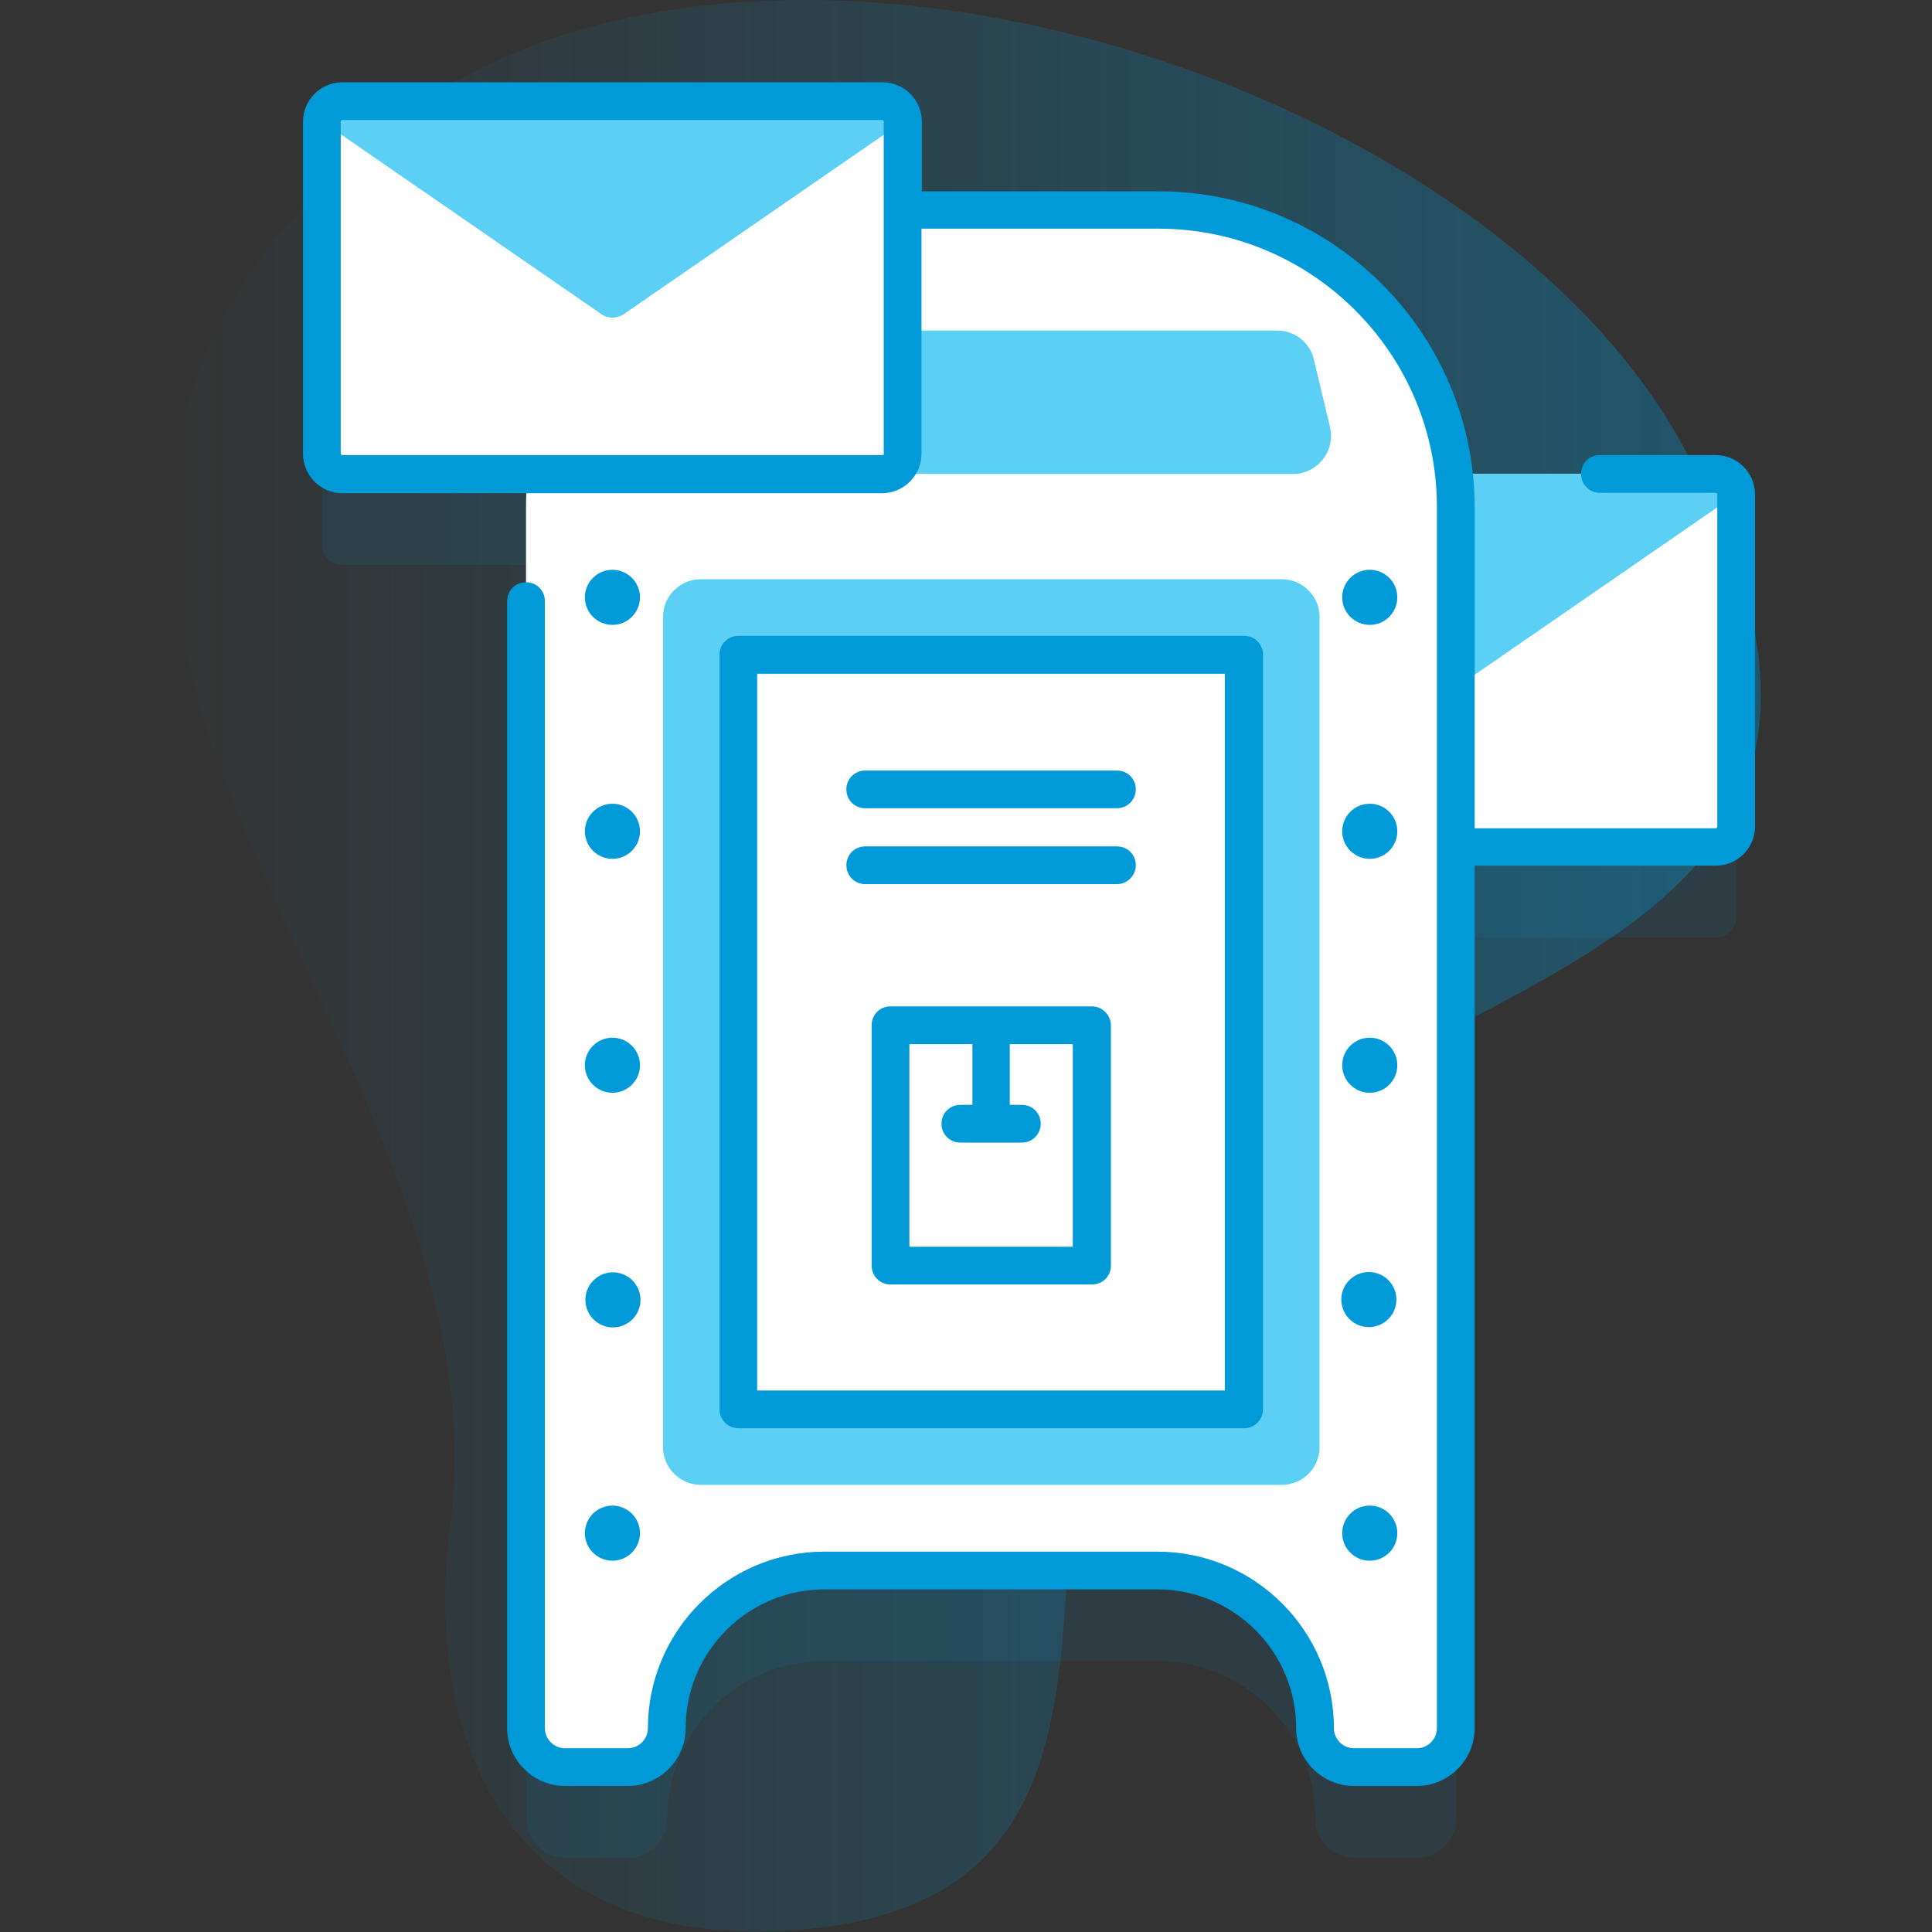 <?xml version="1.0" encoding="utf-8"?>
<!-- Generator: Adobe Illustrator 25.4.1, SVG Export Plug-In . SVG Version: 6.00 Build 0)  -->
<svg version="1.1" id="Capa_1" xmlns="http://www.w3.org/2000/svg" xmlns:xlink="http://www.w3.org/1999/xlink" x="0px" y="0px"
	 viewBox="0 0 512 512" style="enable-background:new 0 0 512 512;" xml:space="preserve">
<rect x="0" y="0" width="512" height="512" fill="#333333" stroke="none"/>
<style type="text/css">
	.st0{fill:url(#SVGID_1_);}
	.st1{opacity:0.1;fill:#009AD9;enable-background:new    ;}
	.st2{fill:#FFFFFF;}
	.st3{fill:#5BD0F4;}
	.st4{fill:#009AD9;}
	.st5{display:none;}
	.st6{display:inline;fill:#6583FE;}
</style>
<g>
	
		<linearGradient id="SVGID_1_" gradientUnits="userSpaceOnUse" x1="45.273" y1="426" x2="466.726" y2="426" gradientTransform="matrix(1 0 0 1 0 -170)">
		<stop  offset="0" style="stop-color:#009AD9;stop-opacity:0"/>
		<stop  offset="1" style="stop-color:#009AD9;stop-opacity:0.35"/>
	</linearGradient>
	<path class="st0" d="M97.1,38.2c-135.3,119.5,38.8,235.4,22.2,366c-7.4,58.1,16.1,113.6,92.7,107.2c93.4-7.7,59.5-97.2,79.1-156.8
		c33.7-102.5,240.7-78.6,154.9-236.4C391.3,17.5,190.3-44,97.1,38.2L97.1,38.2z"/>
	<path class="st1" d="M454.7,149.6h-69.4c-4.4-39.4-37.7-70-78.3-70h-67.7V56.2c0-3-2.4-5.4-5.4-5.4H90.7c-3,0-5.4,2.4-5.4,5.4v88.1
		c0,3,2.4,5.4,5.4,5.4H140c-0.3,2.9-0.5,5.8-0.5,8.8V482c0,5.7,4.6,10.3,10.3,10.3h16.7c5.7,0,10.3-4.6,10.3-10.3
		c0-11.5,4.7-22,12.2-29.6s18-12.2,29.6-12.2h88.2c23.1,0,41.8,18.7,41.8,41.8c0,2.8,1.1,5.4,3,7.3s4.4,3,7.3,3h16.7
		c5.7,0,10.3-4.6,10.3-10.3V248.4h68.9c3,0,5.4-2.4,5.4-5.4V155C460.1,152,457.7,149.6,454.7,149.6L454.7,149.6z"/>
	<g>
		<path class="st2" d="M460.1,131v88.1c0,3-2.4,5.4-5.4,5.4H311.6c-3,0-5.4-2.4-5.4-5.4V131c0-3,2.4-5.4,5.4-5.4h143.1
			C457.7,125.6,460.1,128,460.1,131L460.1,131z"/>
		<path class="st3" d="M460.1,131l-73.9,51c-1.8,1.3-4.3,1.3-6.1,0l-73.9-51c0-3,2.4-5.4,5.4-5.4h143.1c1.5,0,2.8,0.6,3.8,1.6
			S460.1,129.5,460.1,131L460.1,131z"/>
	</g>
	<g>
		<g>
			<g>
				<g>
					<path class="st2" d="M385.8,134.4V458c0,5.7-4.6,10.3-10.3,10.3h-16.7c-2.8,0-5.4-1.1-7.3-3s-3-4.4-3-7.3
						c0-23.1-18.7-41.8-41.8-41.8h-88.2c-11.6,0-22,4.7-29.6,12.2s-12.2,18-12.2,29.6c0,5.7-4.6,10.3-10.3,10.3h-16.7
						c-5.7,0-10.3-4.6-10.3-10.3V134.4c0-43.5,35.3-78.8,78.8-78.8H307C350.5,55.6,385.8,90.9,385.8,134.4L385.8,134.4z"/>
				</g>
			</g>
		</g>
	</g>
	<path class="st3" d="M342.7,125.6h-160c-6.5,0-11.2-6-9.7-12.3l4.3-18c1.1-4.5,5.1-7.7,9.7-7.7h151.5c4.6,0,8.7,3.2,9.7,7.7l4.3,18
		C353.9,119.6,349.1,125.6,342.7,125.6z"/>
	<path class="st3" d="M339.7,393.5h-154c-5.5,0-10-4.5-10-10v-220c0-5.5,4.5-10,10-10h154c5.5,0,10,4.5,10,10v220
		C349.7,389.1,345.2,393.5,339.7,393.5z"/>
	<path class="st2" d="M324.7,178.6v190h-124v-190L324.7,178.6z"/>
	<g>
		<path class="st4" d="M329.7,378.5h-134c-2.8,0-5-2.2-5-5v-200c0-2.8,2.2-5,5-5h134c2.8,0,5,2.2,5,5v200
			C334.7,376.3,332.4,378.5,329.7,378.5z M200.6,368.5h124v-190h-124V368.5z"/>
	</g>
	<g>
		<g>
			<circle class="st4" cx="162.3" cy="406.3" r="7.3"/>
			
				<ellipse transform="matrix(0.161 -0.987 0.987 0.161 -203.731 449.303)" class="st4" cx="162.4" cy="344.5" rx="7.3" ry="7.3"/>
			<circle class="st4" cx="162.3" cy="282.3" r="7.3"/>
			<circle class="st4" cx="162.3" cy="220.3" r="7.3"/>
			<circle class="st4" cx="162.3" cy="158.3" r="7.3"/>
		</g>
		<g>
			<circle class="st4" cx="363" cy="406.3" r="7.3"/>
			<ellipse transform="matrix(0.16 -0.987 0.987 0.16 -35.112 647.395)" class="st4" cx="362.8" cy="344.3" rx="7.3" ry="7.3"/>
			<circle class="st4" cx="363" cy="282.3" r="7.3"/>
			<circle class="st4" cx="363" cy="220.3" r="7.3"/>
			<circle class="st4" cx="363" cy="158.3" r="7.3"/>
		</g>
	</g>
	<g>
		<path class="st4" d="M296,214.2h-66.7c-2.8,0-5-2.2-5-5s2.2-5,5-5H296c2.8,0,5,2.2,5,5S298.7,214.2,296,214.2z"/>
	</g>
	<g>
		<path class="st4" d="M296,234.3h-66.7c-2.8,0-5-2.2-5-5s2.2-5,5-5H296c2.8,0,5,2.2,5,5S298.7,234.3,296,234.3z"/>
	</g>
	<path class="st4" d="M289.4,266.7h-53.4c-2.8,0-5,2.2-5,5v63.7c0,2.8,2.2,5,5,5h53.4c2.8,0,5-2.2,5-5v-63.7
		C294.4,269,292.1,266.7,289.4,266.7z M284.4,330.4h-43.4v-53.7h16.7v16.1h-3.2c-2.8,0-5,2.2-5,5s2.2,5,5,5h16.3c2.8,0,5-2.2,5-5
		s-2.2-5-5-5h-3.2v-16.1h16.7V330.4z"/>
	<g>
		<path class="st2" d="M239.3,32.2v88.1c0,3-2.4,5.4-5.4,5.4H90.7c-3,0-5.4-2.4-5.4-5.4V32.2c0-3,2.4-5.4,5.4-5.4h143.1
			C236.9,26.8,239.3,29.2,239.3,32.2z"/>
		<path class="st3" d="M239.3,32.2l-73.9,51c-1.8,1.3-4.3,1.3-6.1,0l-73.9-51c0-3,2.4-5.4,5.4-5.4h143.1c1.5,0,2.8,0.6,3.8,1.6
			C238.7,29.4,239.3,30.7,239.3,32.2L239.3,32.2z"/>
	</g>
	<g class="st5">
		<path class="st6" d="M434.8,353.7c-2.8,0-5-2.2-5-5c0-3.3-2.7-6-6-6c-2.8,0-5-2.2-5-5s2.2-5,5-5c3.3,0,6-2.7,6-6c0-2.8,2.2-5,5-5
			s5,2.2,5,5c0,3.3,2.7,6,6,6c2.8,0,5,2.2,5,5s-2.2,5-5,5c-3.3,0-6,2.7-6,6C439.8,351.5,437.6,353.7,434.8,353.7z"/>
		<path class="st6" d="M96.4,209c-2.8,0-5-2.2-5-5c0-3.3-2.7-6-6-6c-2.8,0-5-2.2-5-5s2.2-5,5-5c3.3,0,6-2.7,6-6c0-2.8,2.2-5,5-5
			s5,2.2,5,5c0,3.3,2.7,6,6,6c2.8,0,5,2.2,5,5s-2.2,5-5,5c-3.3,0-6,2.7-6,6C101.4,206.7,99.1,209,96.4,209z"/>
		<path class="st6" d="M62.9,267c-2.8,0-5-2.2-5-5c0-3.3-2.7-6-6-6c-2.8,0-5-2.2-5-5s2.2-5,5-5c3.3,0,6-2.7,6-6c0-2.8,2.2-5,5-5
			c2.8,0,5,2.2,5,5c0,3.3,2.7,6,6,6c2.8,0,5,2.2,5,5s-2.2,5-5,5c-3.3,0-6,2.7-6,6C67.9,264.7,65.7,267,62.9,267z"/>
		<path class="st6" d="M434.8,297.5c-1.3,0-2.6-0.5-3.5-1.5l-11-11c-2-2-2-5.1,0-7.1l11-11c2-2,5.1-2,7.1,0l11,11c2,2,2,5.1,0,7.1
			l-11,11C437.4,297.1,436.1,297.5,434.8,297.5z M430.9,281.5l3.9,3.9l3.9-3.9l-3.9-3.9L430.9,281.5z"/>
		<path class="st6" d="M96.4,422.3c-1.3,0-2.6-0.5-3.5-1.5l-11-11c-2-2-2-5.1,0-7.1l11-11c2-2,5.1-2,7.1,0l11,11c2,2,2,5.1,0,7.1
			l-11,11C98.9,421.8,97.7,422.3,96.4,422.3z M92.4,406.3l3.9,3.9l3.9-3.9l-3.9-3.9L92.4,406.3z"/>
	</g>
	<path class="st4" d="M465.1,219.1V131c0-5.7-4.7-10.4-10.4-10.4H424c-2.8,0-5,2.2-5,5s2.2,5,5,5h30.7c0.2,0,0.4,0.2,0.4,0.4v88.1
		c0,0.2-0.2,0.4-0.4,0.4h-63.9v-85c0-46.2-37.6-83.8-83.8-83.8h-62.7V32.2c0-5.7-4.7-10.4-10.4-10.4H90.7c-5.7,0-10.4,4.7-10.4,10.4
		v88.1c0,5.7,4.7,10.4,10.4,10.4h143.1c5.7,0,10.4-4.7,10.4-10.4V60.6H307c40.7,0,73.8,33.1,73.8,73.8V458c0,2.9-2.4,5.3-5.3,5.3
		h-16.7c-2.9,0-5.3-2.4-5.3-5.3c0-25.8-21-46.8-46.8-46.8h-88.2c-25.8,0-46.8,21-46.8,46.8c0,2.9-2.4,5.3-5.3,5.3h-16.7
		c-2.9,0-5.3-2.4-5.3-5.3V159.3c0-2.8-2.2-5-5-5s-5,2.2-5,5V458c0,8.4,6.9,15.3,15.3,15.3h16.7c8.4,0,15.3-6.9,15.3-15.3
		c0-20.3,16.5-36.8,36.8-36.8h88.2c20.3,0,36.8,16.5,36.8,36.8c0,8.4,6.9,15.3,15.3,15.3h16.7c8.4,0,15.3-6.9,15.3-15.3V229.4h63.9
		C460.4,229.4,465.1,224.8,465.1,219.1L465.1,219.1z M234.3,120.2c0,0.2-0.2,0.4-0.4,0.4H90.7c-0.2,0-0.4-0.2-0.4-0.4V32.2
		c0-0.2,0.2-0.4,0.4-0.4h143.1c0.2,0,0.4,0.2,0.4,0.4V120.2z"/>
</g>
</svg>
